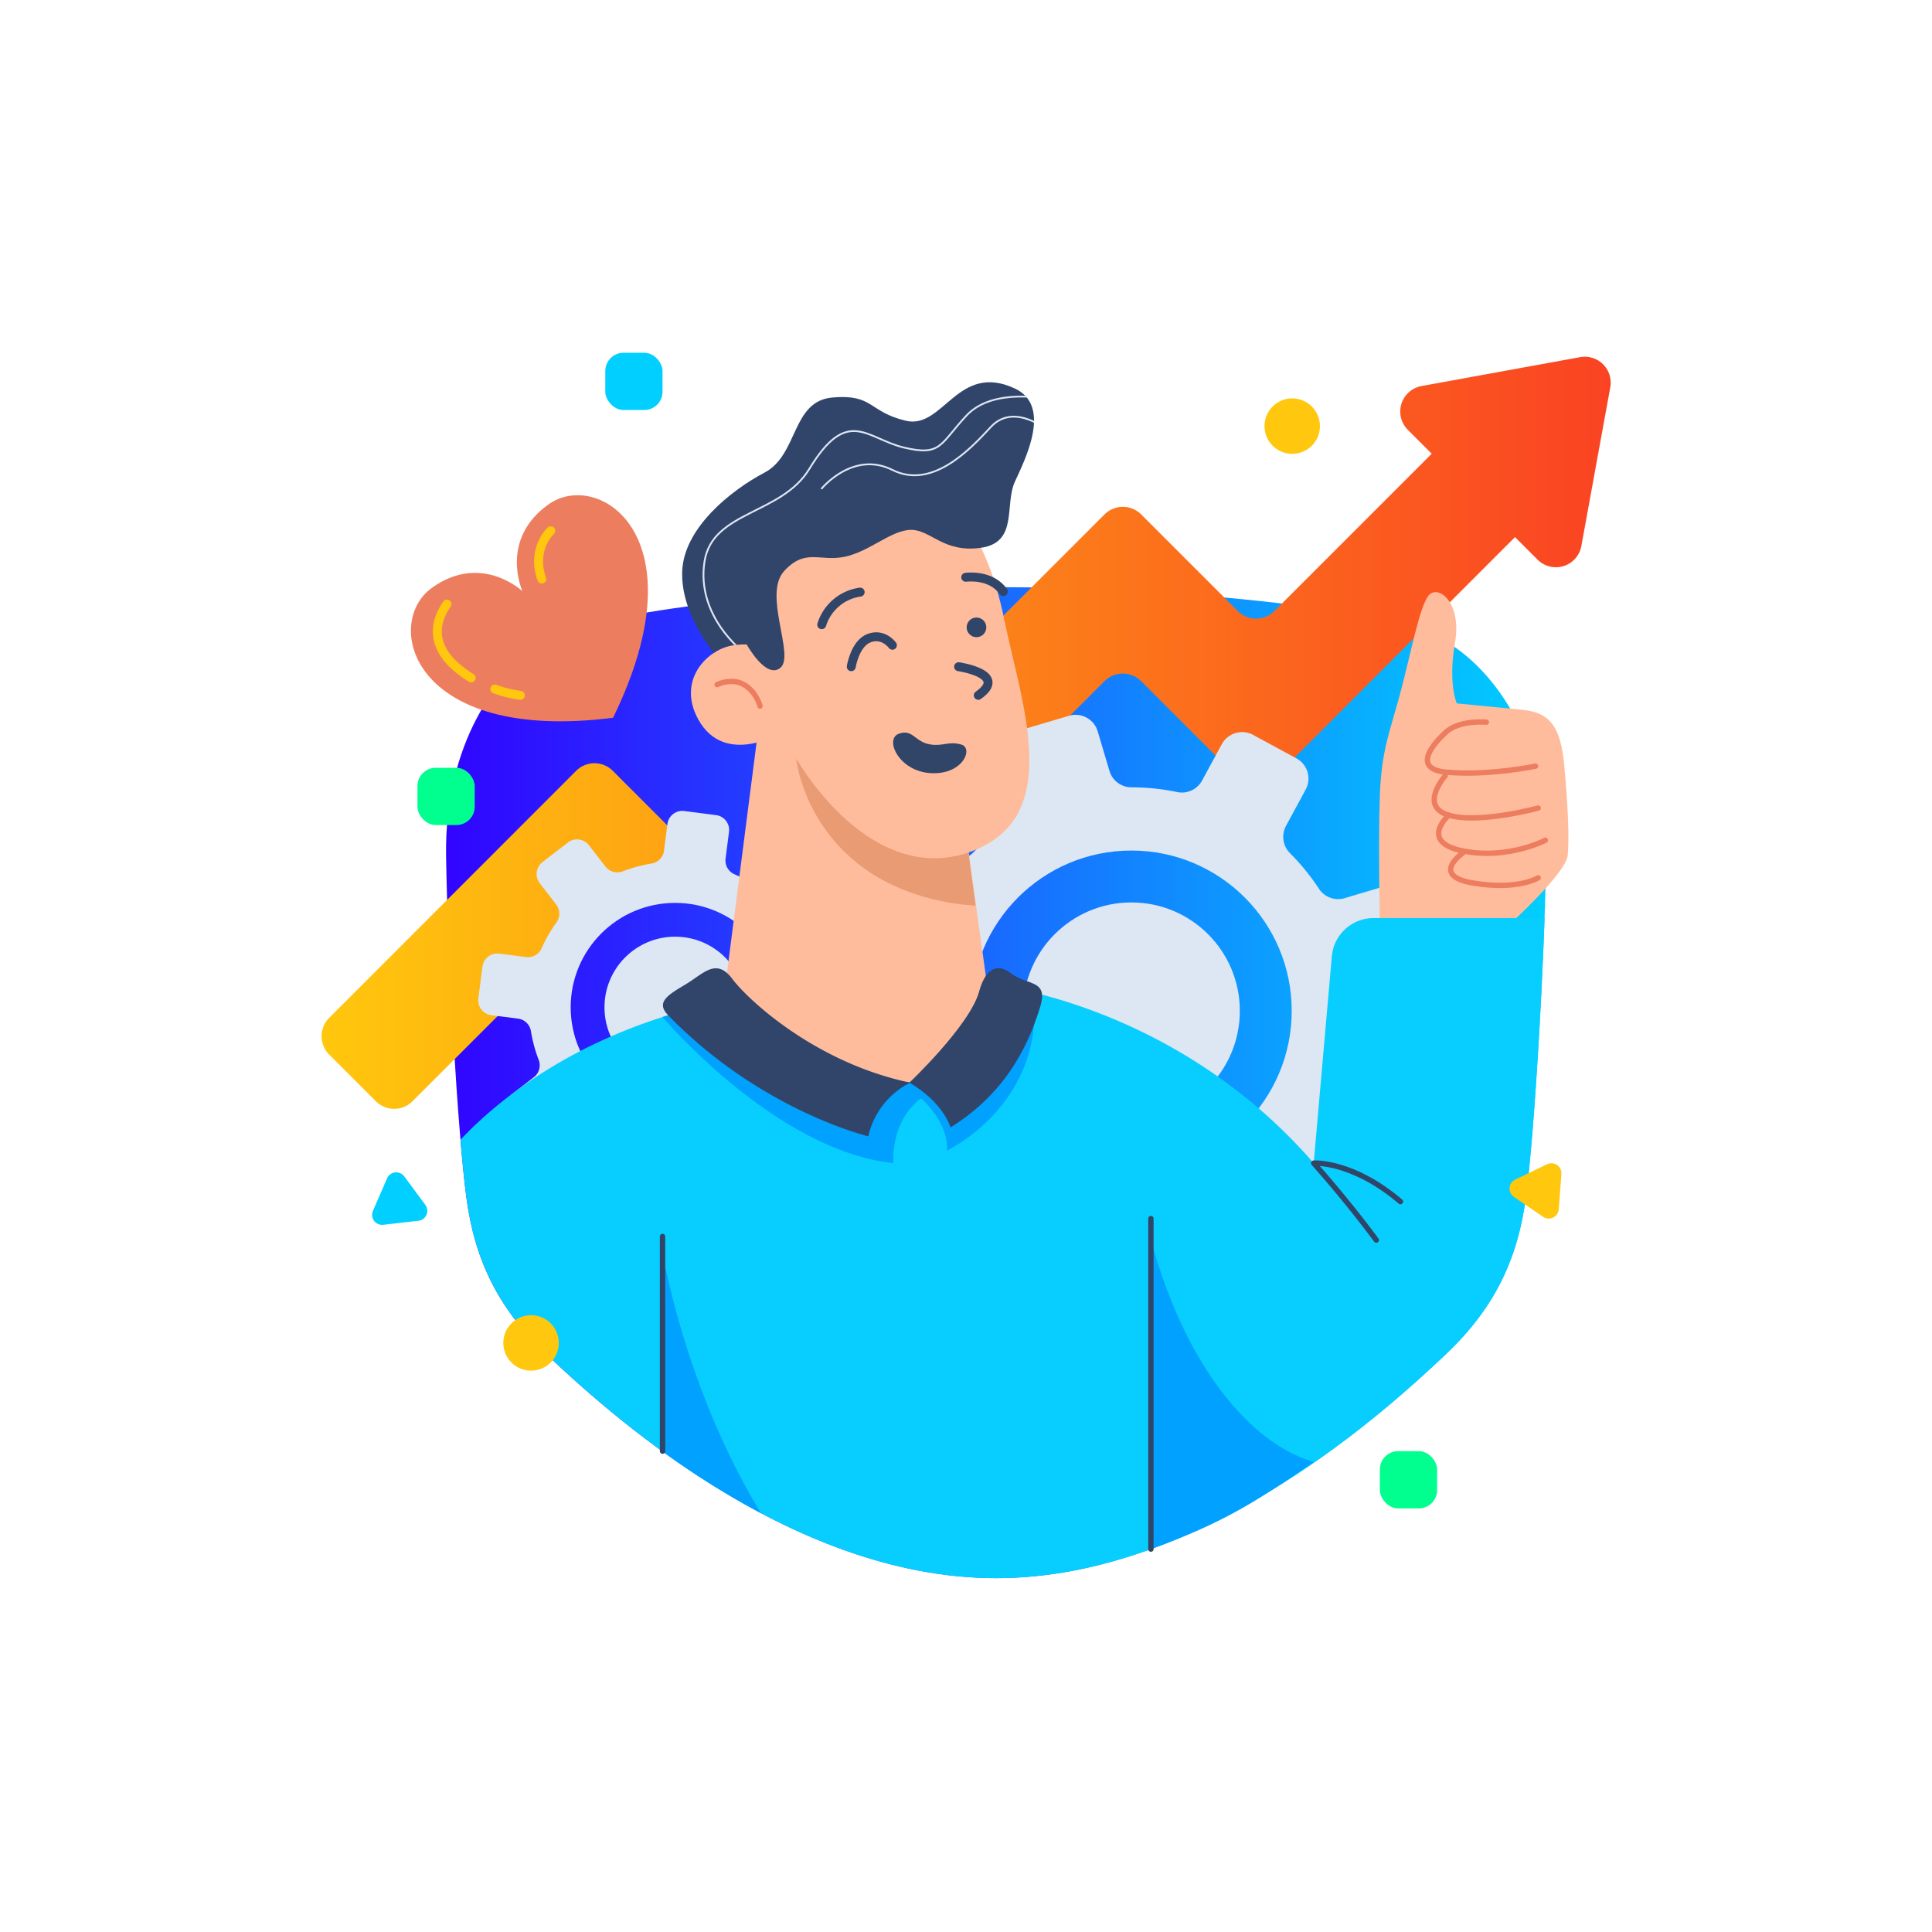 <svg id="Layer_1" data-name="Layer 1" xmlns="http://www.w3.org/2000/svg" xmlns:xlink="http://www.w3.org/1999/xlink" viewBox="0 0 1080 1080"><defs><style>.cls-1,.cls-11,.cls-14,.cls-17,.cls-18,.cls-23,.cls-9{fill:none;}.cls-2{fill:url(#linear-gradient);}.cls-3{fill:url(#linear-gradient-2);}.cls-4{fill:#dde7f3;}.cls-5{fill:url(#linear-gradient-3);}.cls-6{fill:url(#linear-gradient-4);}.cls-7{fill:#ffbc9d;}.cls-8{fill:#e99b73;}.cls-17,.cls-18,.cls-9{stroke:#314569;}.cls-11,.cls-14,.cls-17,.cls-18,.cls-23,.cls-9{stroke-linecap:round;}.cls-17,.cls-9{stroke-miterlimit:10;}.cls-23,.cls-9{stroke-width:5px;}.cls-10{fill:#314569;}.cls-11{stroke:#ed7d5f;}.cls-11,.cls-14,.cls-18,.cls-23{stroke-linejoin:round;}.cls-11,.cls-17,.cls-18{stroke-width:3px;}.cls-12{fill:#31456a;}.cls-13{clip-path:url(#clip-path);}.cls-14{stroke:#dde7f3;}.cls-15{fill:#07cefe;}.cls-16{fill:#00a1ff;}.cls-19{fill:#ed7d5f;}.cls-20{fill:#ffc70d;}.cls-21{fill:#00ff8f;}.cls-22{fill:#00cfff;}.cls-23{stroke:#ffc70d;}</style><linearGradient id="linear-gradient" x1="249.34" y1="605.2" x2="864.36" y2="605.2" gradientUnits="userSpaceOnUse"><stop offset="0" stop-color="#3104ff"/><stop offset="1" stop-color="#00cfff"/></linearGradient><linearGradient id="linear-gradient-2" x1="179.77" y1="409.61" x2="900.36" y2="409.61" gradientUnits="userSpaceOnUse"><stop offset="0" stop-color="#ffc70d"/><stop offset="1" stop-color="#fa4323"/></linearGradient><linearGradient id="linear-gradient-3" x1="249.96" y1="565.09" x2="856.98" y2="565.09" xlink:href="#linear-gradient"/><linearGradient id="linear-gradient-4" x1="253.2" y1="563.09" x2="859.11" y2="563.09" xlink:href="#linear-gradient"/><clipPath id="clip-path"><path class="cls-1" d="M417.36,360.2s11,20,19,13-10-41,2-54,20-5,34-8,26-15,37-15,18.15,13.05,39.08,10,12.92-24,18.92-37,20.67-42.31,0-52c-32-15-40,23-61,18s-18-15-41-13-19,32-38,42-45,31-46,55S399.12,365,399.12,365,403.36,360.2,417.36,360.2Z"/></clipPath></defs><path class="cls-2" d="M804.92,356.61c-32.07-17.25-154.69-28.41-248.07-28.41s-216,11.16-248.07,28.41-60.36,60.88-59.42,121.76,6.6,155.24,11.32,190.76S278.6,732,306.9,758.42,439,882.2,556.85,882.2,778.51,784.8,806.8,758.42s41.51-53.78,46.22-89.29,10.38-129.88,11.32-190.76S837,373.86,804.92,356.61Z"/><path class="cls-3" d="M883.28,199.66,794.6,215.81A14.48,14.48,0,0,0,787,240.3l13.34,13.34-87.93,87.93a14.49,14.49,0,0,1-20.48,0l-54-54a14.49,14.49,0,0,0-20.49,0L418.57,486.44a14.49,14.49,0,0,1-20.48,0L342.55,430.9a14.47,14.47,0,0,0-20.48,0L184,569a14.49,14.49,0,0,0,0,20.49l26.11,26.11a14.47,14.47,0,0,0,20.48,0l91.46-91.46a14.49,14.49,0,0,1,20.48,0l55.54,55.54a14.47,14.47,0,0,0,20.48,0L617.42,380.78a14.49,14.49,0,0,1,20.49,0l54,54a14.47,14.47,0,0,0,20.48,0L846.9,300.24l12.58,12.58A14.48,14.48,0,0,0,884,305.18l16.15-88.68A14.48,14.48,0,0,0,883.28,199.66Z"/><path class="cls-4" d="M797.7,530.51l-7.84-26.34a12.9,12.9,0,0,0-16.05-8.68l-22.1,6.57a12.84,12.84,0,0,1-14.43-5.25A124.65,124.65,0,0,0,721.17,477a12.94,12.94,0,0,1-2.29-15.33l11-20.28a12.9,12.9,0,0,0-5.21-17.49l-24.16-13.08A12.91,12.91,0,0,0,683,416l-11,20.28a12.86,12.86,0,0,1-13.95,6.49,124.48,124.48,0,0,0-25.58-2.65,12.86,12.86,0,0,1-12.29-9.22l-6.57-22.1a12.91,12.91,0,0,0-16-8.69l-26.33,7.83a12.91,12.91,0,0,0-8.69,16l6.58,22.1a12.85,12.85,0,0,1-5.26,14.44A125.09,125.09,0,0,0,544,476.61a13,13,0,0,1-15.33,2.29l-20.28-11a12.91,12.91,0,0,0-17.49,5.2l-13.08,24.17a12.91,12.91,0,0,0,5.21,17.49l20.28,11a12.88,12.88,0,0,1,6.49,14,124.56,124.56,0,0,0-2.66,25.58,12.86,12.86,0,0,1-9.22,12.29l-22.1,6.58a12.9,12.9,0,0,0-8.69,16L475,626.53A12.9,12.9,0,0,0,491,635.22l22.09-6.58a12.85,12.85,0,0,1,14.44,5.25,125.17,125.17,0,0,0,16.11,19.87A12.94,12.94,0,0,1,546,669.09l-11,20.27a12.9,12.9,0,0,0,5.21,17.49l24.16,13.08a12.89,12.89,0,0,0,17.49-5.2l11-20.28A12.88,12.88,0,0,1,606.78,688a124.39,124.39,0,0,0,25.57,2.66,12.86,12.86,0,0,1,12.3,9.22l6.57,22.1a12.9,12.9,0,0,0,16,8.68l26.33-7.83a12.91,12.91,0,0,0,8.69-16l-6.58-22.1A12.87,12.87,0,0,1,701,670.2a123.64,123.64,0,0,0,19.87-16.11,13,13,0,0,1,15.33-2.29l20.28,11a12.91,12.91,0,0,0,17.49-5.2L787,633.42a12.9,12.9,0,0,0-5.21-17.49l-20.28-11A12.88,12.88,0,0,1,755,591a124.48,124.48,0,0,0,2.66-25.58,12.86,12.86,0,0,1,9.22-12.29l22.1-6.58A12.9,12.9,0,0,0,797.7,530.51Z"/><circle class="cls-5" cx="632.45" cy="565.09" r="89.63"/><circle class="cls-4" cx="632.45" cy="565.09" r="60.62"/><path class="cls-4" d="M484.9,586.12l2.29-17.75a8.4,8.4,0,0,0-7.26-9.4L465,557.05a8.37,8.37,0,0,1-7.21-6.94A80.86,80.86,0,0,0,453.48,534a8.44,8.44,0,0,1,2.68-9.73l11.89-9.17a8.4,8.4,0,0,0,1.52-11.79l-10.93-14.17a8.41,8.41,0,0,0-11.79-1.51L435,496.83a8.37,8.37,0,0,1-10,.18,81.26,81.26,0,0,0-14.52-8.33,8.36,8.36,0,0,1-4.88-8.73l1.91-14.9a8.38,8.38,0,0,0-7.26-9.4l-17.74-2.29a8.4,8.4,0,0,0-9.41,7.26l-1.92,14.89a8.37,8.37,0,0,1-6.94,7.21,81,81,0,0,0-16.08,4.35,8.44,8.44,0,0,1-9.73-2.68L329.2,472.5A8.4,8.4,0,0,0,317.41,471l-14.16,10.93a8.4,8.4,0,0,0-1.52,11.79l9.17,11.89a8.37,8.37,0,0,1,.19,10,81.14,81.14,0,0,0-8.34,14.53A8.36,8.36,0,0,1,294,535l-14.89-1.91a8.39,8.39,0,0,0-9.41,7.26l-2.29,17.74a8.41,8.41,0,0,0,7.26,9.41l14.9,1.92a8.38,8.38,0,0,1,7.21,6.94,81.2,81.2,0,0,0,4.34,16.08,8.44,8.44,0,0,1-2.68,9.73l-11.89,9.17a8.42,8.42,0,0,0-1.52,11.79L296,637.3a8.4,8.4,0,0,0,11.79,1.52l11.89-9.18a8.4,8.4,0,0,1,10-.18,80.71,80.71,0,0,0,14.52,8.34,8.37,8.37,0,0,1,4.89,8.73l-1.92,14.89a8.41,8.41,0,0,0,7.26,9.41l17.74,2.29a8.4,8.4,0,0,0,9.41-7.26L383.5,651a8.38,8.38,0,0,1,6.94-7.21,81,81,0,0,0,16.08-4.34,8.43,8.43,0,0,1,9.73,2.68L425.42,654a8.42,8.42,0,0,0,11.79,1.52l14.16-10.93a8.4,8.4,0,0,0,1.52-11.79l-9.17-11.89a8.37,8.37,0,0,1-.18-10,81.26,81.26,0,0,0,8.33-14.52,8.37,8.37,0,0,1,8.73-4.89l14.9,1.92A8.4,8.4,0,0,0,484.9,586.12Z"/><circle class="cls-6" cx="377.39" cy="563.09" r="58.37"/><circle class="cls-4" cx="377.39" cy="563.09" r="39.48"/><path class="cls-7" d="M425.36,396.2l-23,179s52.84,41,102,41c31,0,50-47,50-47l-24-173Z"/><path class="cls-8" d="M481.36,484.2c22.67,17.18,50.85,21.5,64,22l-11.5-84.8-88.75,2.7S448.36,459.2,481.36,484.2Z"/><path class="cls-7" d="M467.36,270.2c55.21-17.35,83,22,94,76,9.72,47.69,34,111-19,130s-95-43-105-67c0,0-32,20-47-7-13.53-24.35,9-44,27-42C417.36,360.2,397.36,292.2,467.36,270.2Z"/><path class="cls-9" d="M459.36,349.2A26.33,26.33,0,0,1,480.83,331"/><path class="cls-9" d="M535.86,372.7s28,4,11,16"/><path class="cls-9" d="M539.86,322.7s14-2,21,8"/><path class="cls-9" d="M475.86,372.7s2-13,10-16,13,4,13,4"/><circle class="cls-10" cx="545.86" cy="350.7" r="5.5"/><path class="cls-10" d="M520.36,416.2c-9.12-1.3-10-9-18-6s0,21,18,22,24-14,17-16S527.36,417.2,520.36,416.2Z"/><path class="cls-11" d="M400.86,382.7s8-4,15,0,9,12,9,12"/><path class="cls-12" d="M417.36,360.2s11,20,19,13-10-41,2-54,20-5,34-8,26-15,37-15,18.15,13.05,39.08,10,12.92-24,18.92-37,20.67-42.31,0-52c-32-15-40,23-61,18s-18-15-41-13-19,32-38,42-45,31-46,55S399.12,365,399.12,365,403.36,360.2,417.36,360.2Z"/><g class="cls-13"><path class="cls-14" d="M586.36,223.2s-31-7-46,9-14,23-35,18-31.49-23.37-53,12c-15.5,25.5-54,23.42-58.5,51.5-5,31,22,51,22,51"/><path class="cls-14" d="M582.86,238.7s-17-13-29,0-33,35-55,24-39.5,10.37-39.5,10.37"/></g><path class="cls-7" d="M771.36,517.2s-1-47,0-73,6-36,12-59,10-45,15-52,19,3,15,26,1,34,1,34,21,2.09,36.49,3.55,21.51,9.45,23.51,30.45,3,41,2,51-33,39-33,39Z"/><path class="cls-11" d="M858.36,428.28s-25.5,5.42-49.5,3.42-1-22-1-22c7.5-7.5,23-6,23-6"/><path class="cls-11" d="M807.86,433.7s-15,17,2,22,50-4,50-4"/><path class="cls-11" d="M809.86,455.7s-17,15,8,20,46-6,46-6"/><path class="cls-11" d="M817.86,476.7s-19,13,6,17,36-3,36-3"/><path class="cls-15" d="M806.8,758.42C835.1,732,848.31,704.64,853,669.13c3.89-29.25,8.41-98.42,10.41-155.93H767.87a23.47,23.47,0,0,0-23.38,21.43L734.36,650.2C655.36,559.2,551.69,550,551.69,550s-11.33,55.24-47.33,55.24-100-45.49-100-45.49C323.9,576,277.09,616.22,257.41,637.11c1.09,13,2.21,24,3.27,32,4.72,35.51,17.92,62.91,46.22,89.29S439,882.2,556.85,882.2,778.51,784.8,806.8,758.42Z"/><path class="cls-16" d="M578.3,554.92a196.43,196.43,0,0,0-26.61-5s-11.33,55.24-47.33,55.24-100-45.49-100-45.49a322.31,322.31,0,0,0-34,8.83c.23.27,63.11,74.68,129,81.66,0,0-1.88-23.32,15.56-36.16,0,0,15.44,13.16,14.44,29.16,0,0,49-23,49-78C578.36,561.59,578.34,558.17,578.3,554.92Z"/><path class="cls-12" d="M508.8,605.2a44.63,44.63,0,0,0-23.44,30s-60-14.31-111.85-67.65c-7.15-7.35-.15-11.35,9.85-17.35s17-15,26-3S456.24,594.2,508.8,605.2Z"/><path class="cls-12" d="M508.36,605.2s33.83-32,39-51c3-11,9-17,18-10s21,3,16,19-16,46-50,67C531.36,630.2,527.36,616.2,508.36,605.2Z"/><path class="cls-16" d="M370.36,701.16l.45,110.54a467.24,467.24,0,0,0,54.54,34.13C408.41,818.1,384.45,769.76,370.36,701.16Z"/><line class="cls-17" x1="370.36" y1="691.2" x2="370.36" y2="811.2"/><path class="cls-16" d="M734.36,817.2c-29.35-8-69.21-44.84-91-124V866C685,850.81,702.36,839.2,734.36,817.2Z"/><line class="cls-17" x1="643.36" y1="681.2" x2="643.36" y2="865.95"/><path class="cls-18" d="M769.36,693.2c-17-23-35-43-35-43s21.5-1.5,48.5,21.5"/><path class="cls-19" d="M306.54,282c-27.64,19.79-14.48,48.49-14.48,48.49s-22.92-21.72-50.57-1.93-11.53,87,101.22,72.67C392.58,299.06,334.19,262.15,306.54,282Z"/><circle class="cls-20" cx="722.36" cy="238.2" r="15.5"/><circle class="cls-20" cx="296.86" cy="750.7" r="15.5"/><rect class="cls-21" x="233.36" y="429.2" width="32" height="32" rx="10.22"/><rect class="cls-21" x="771.36" y="811.2" width="32" height="32" rx="10.22"/><rect class="cls-22" x="338.36" y="197.2" width="32" height="32" rx="10.22"/><path class="cls-20" d="M864.8,650.83,847,659.41a5.59,5.59,0,0,0-.72,9.66l16.34,11.15a5.6,5.6,0,0,0,8.73-4.2l1.48-19.73A5.6,5.6,0,0,0,864.8,650.83Z"/><path class="cls-22" d="M216.37,658.73l-7.89,18.15a5.59,5.59,0,0,0,5.76,7.78l19.66-2.24a5.59,5.59,0,0,0,3.86-8.88L226,657.63A5.59,5.59,0,0,0,216.37,658.73Z"/><path class="cls-23" d="M276.59,385.18a66.92,66.92,0,0,0,14.27,3.52"/><path class="cls-23" d="M249.86,337.7c-5,7-11,21,5,35a60.8,60.8,0,0,0,8.52,6.23"/><path class="cls-23" d="M307.86,296.7s-11,10-5,27"/></svg>